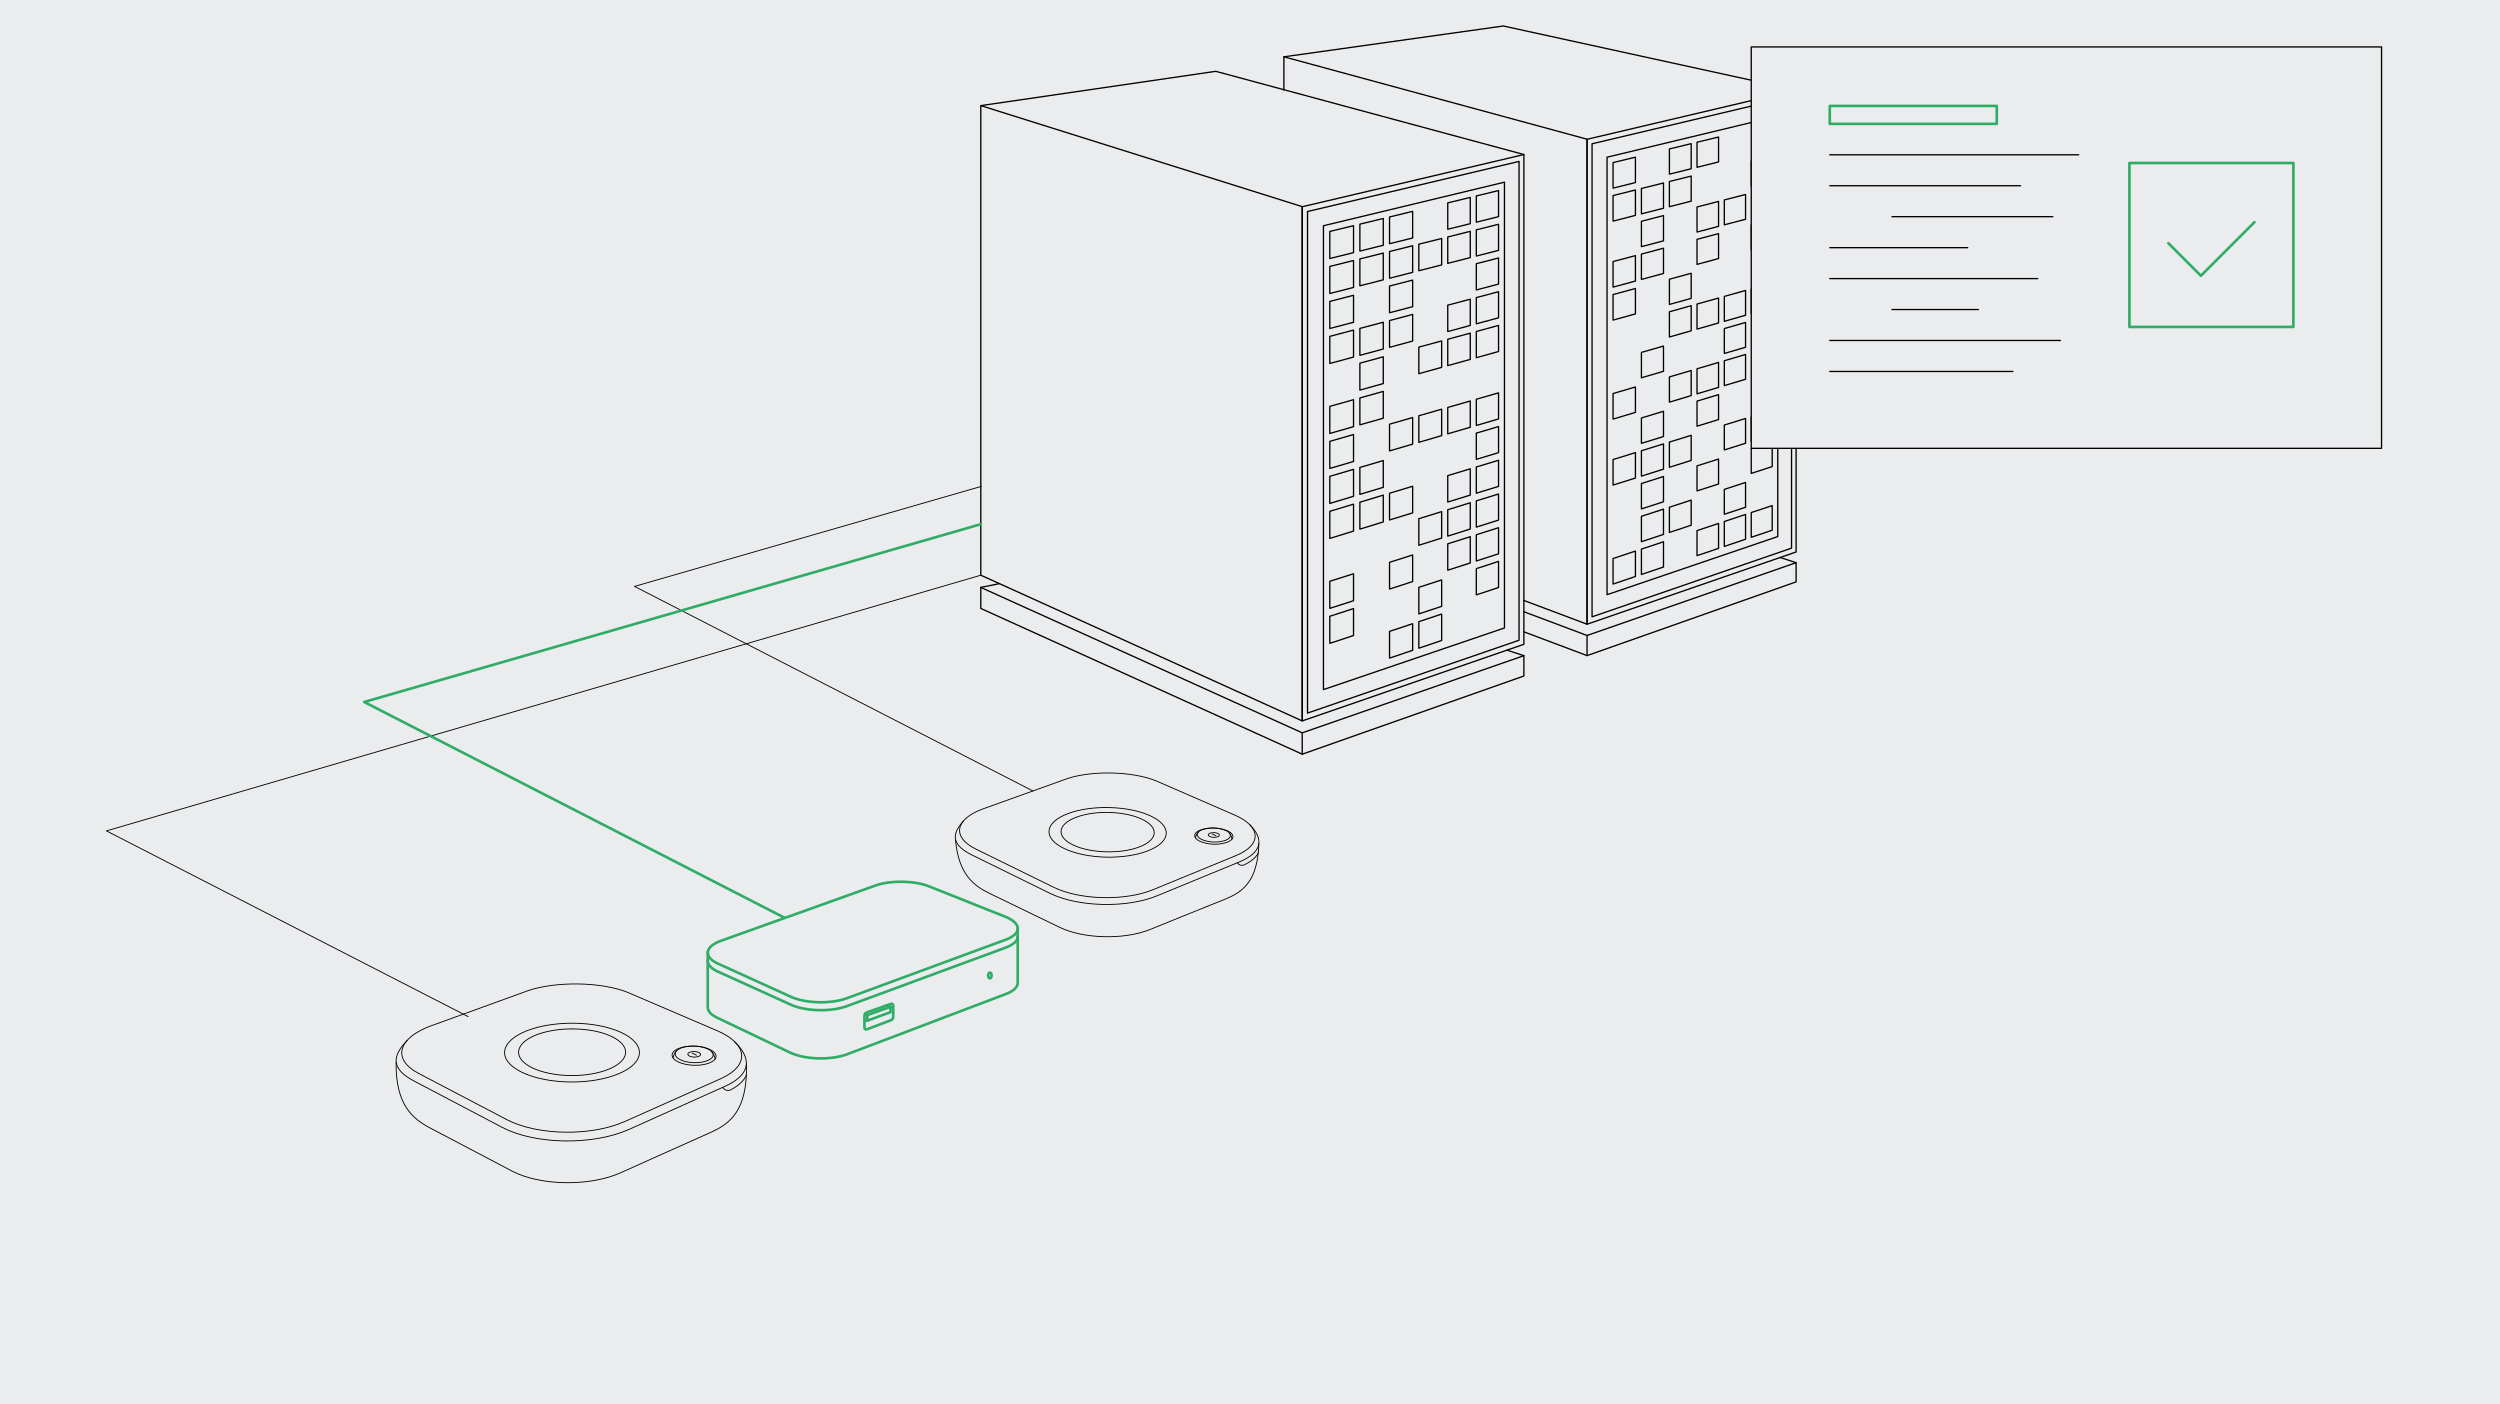 <svg id="Слой_1" data-name="Слой 1" xmlns="http://www.w3.org/2000/svg" viewBox="0 0 1410 792"><rect x="-3.62" width="1413.62" height="793.83" style="fill:#ebecee"/><polyline points="553.17 324.41 60.02 468.62 263.99 573.35" style="fill:none;stroke:#000;stroke-linecap:round;stroke-linejoin:round;stroke-width:0.5px"/><polyline points="553.46 274.31 357.84 330.73 582.54 446.1" style="fill:none;stroke:#000;stroke-linecap:round;stroke-linejoin:round;stroke-width:0.5px"/><polygon points="895.09 352.06 895.09 78.56 1013 50.78 1013 311.31 895.09 352.06" style="fill:none;stroke:#000;stroke-linecap:round;stroke-linejoin:round;stroke-width:0.75px"/><polygon points="897.92 347.88 897.92 81.09 1010.43 54.45 1010.43 309.14 897.92 347.88" style="fill:none;stroke:#000;stroke-linecap:round;stroke-linejoin:round;stroke-width:0.75px"/><polygon points="906.38 335.4 906.38 88.66 1002.66 65.49 1002.66 302.62 906.38 335.4" style="fill:none;stroke:#000;stroke-linecap:round;stroke-linejoin:round;stroke-width:0.75px"/><polygon points="969.26 91.34 957.12 94.35 957.12 80.22 969.26 77.28 969.26 91.34" style="fill:none;stroke:#000;stroke-linecap:round;stroke-linejoin:round;stroke-width:0.75px"/><polygon points="938.21 135.83 925.76 139.11 925.76 124.8 938.21 121.59 938.21 135.83" style="fill:none;stroke:#000;stroke-linecap:round;stroke-linejoin:round;stroke-width:0.75px"/><polygon points="969.26 127.66 957.12 130.86 957.12 116.73 969.26 113.6 969.26 127.66" style="fill:none;stroke:#000;stroke-linecap:round;stroke-linejoin:round;stroke-width:0.75px"/><polygon points="984.49 123.66 972.51 126.81 972.51 112.77 984.49 109.69 984.49 123.66" style="fill:none;stroke:#000;stroke-linecap:round;stroke-linejoin:round;stroke-width:0.75px"/><polygon points="969.26 145.82 957.12 149.11 957.12 134.98 969.26 131.77 969.26 145.82" style="fill:none;stroke:#000;stroke-linecap:round;stroke-linejoin:round;stroke-width:0.75px"/><polygon points="922.38 177.03 909.77 180.54 909.77 166.13 922.38 162.7 922.38 177.03" style="fill:none;stroke:#000;stroke-linecap:round;stroke-linejoin:round;stroke-width:0.75px"/><polygon points="953.83 168.28 941.54 171.7 941.54 157.48 953.83 154.13 953.83 168.28" style="fill:none;stroke:#000;stroke-linecap:round;stroke-linejoin:round;stroke-width:0.75px"/><polygon points="953.83 186.56 941.54 190.07 941.54 175.85 953.83 172.41 953.83 186.56" style="fill:none;stroke:#000;stroke-linecap:round;stroke-linejoin:round;stroke-width:0.75px"/><polygon points="969.26 182.15 957.12 185.61 957.12 171.48 969.26 168.09 969.26 182.15" style="fill:none;stroke:#000;stroke-linecap:round;stroke-linejoin:round;stroke-width:0.75px"/><polygon points="984.49 177.79 972.51 181.22 972.51 167.18 984.49 163.82 984.49 177.79" style="fill:none;stroke:#000;stroke-linecap:round;stroke-linejoin:round;stroke-width:0.75px"/><polygon points="999.52 173.5 987.7 176.88 987.7 162.93 999.52 159.62 999.52 173.5" style="fill:none;stroke:#000;stroke-linecap:round;stroke-linejoin:round;stroke-width:0.75px"/><polygon points="938.21 209.41 925.76 213.07 925.76 198.75 938.21 195.18 938.21 209.41" style="fill:none;stroke:#000;stroke-linecap:round;stroke-linejoin:round;stroke-width:0.75px"/><polygon points="953.83 223.11 941.54 226.81 941.54 212.59 953.83 208.96 953.83 223.11" style="fill:none;stroke:#000;stroke-linecap:round;stroke-linejoin:round;stroke-width:0.75px"/><polygon points="969.26 218.47 957.12 222.12 957.12 207.99 969.26 204.41 969.26 218.47" style="fill:none;stroke:#000;stroke-linecap:round;stroke-linejoin:round;stroke-width:0.75px"/><polygon points="984.49 213.89 972.51 217.49 972.51 203.45 984.49 199.92 984.49 213.89" style="fill:none;stroke:#000;stroke-linecap:round;stroke-linejoin:round;stroke-width:0.75px"/><polygon points="969.26 236.63 957.12 240.37 957.12 226.24 969.26 222.57 969.26 236.63" style="fill:none;stroke:#000;stroke-linecap:round;stroke-linejoin:round;stroke-width:0.75px"/><polygon points="922.38 269.6 909.77 273.58 909.77 259.18 922.38 255.27 922.38 269.6" style="fill:none;stroke:#000;stroke-linecap:round;stroke-linejoin:round;stroke-width:0.75px"/><polygon points="938.21 264.6 925.76 268.53 925.76 254.22 938.21 250.36 938.21 264.6" style="fill:none;stroke:#000;stroke-linecap:round;stroke-linejoin:round;stroke-width:0.75px"/><polygon points="953.83 259.67 941.54 263.55 941.54 249.33 953.83 245.52 953.83 259.67" style="fill:none;stroke:#000;stroke-linecap:round;stroke-linejoin:round;stroke-width:0.75px"/><polygon points="938.21 283 925.76 287.02 925.76 272.71 938.21 268.76 938.21 283" style="fill:none;stroke:#000;stroke-linecap:round;stroke-linejoin:round;stroke-width:0.75px"/><polygon points="969.26 272.95 957.12 276.88 957.12 262.75 969.26 258.89 969.26 272.95" style="fill:none;stroke:#000;stroke-linecap:round;stroke-linejoin:round;stroke-width:0.75px"/><polygon points="938.21 301.39 925.76 305.51 925.76 291.2 938.21 287.15 938.21 301.39" style="fill:none;stroke:#000;stroke-linecap:round;stroke-linejoin:round;stroke-width:0.75px"/><polygon points="953.83 296.22 941.54 300.29 941.54 286.07 953.83 282.07 953.83 296.22" style="fill:none;stroke:#000;stroke-linecap:round;stroke-linejoin:round;stroke-width:0.75px"/><polygon points="984.49 286.07 972.51 290.04 972.51 276 984.49 272.1 984.49 286.07" style="fill:none;stroke:#000;stroke-linecap:round;stroke-linejoin:round;stroke-width:0.75px"/><polygon points="922.38 325.14 909.77 329.41 909.77 315.01 922.38 310.81 922.38 325.14" style="fill:none;stroke:#000;stroke-linecap:round;stroke-linejoin:round;stroke-width:0.75px"/><polygon points="938.21 319.79 925.76 324 925.76 309.69 938.21 305.55 938.21 319.79" style="fill:none;stroke:#000;stroke-linecap:round;stroke-linejoin:round;stroke-width:0.75px"/><polygon points="984.49 304.12 972.51 308.18 972.51 294.14 984.49 290.15 984.49 304.12" style="fill:none;stroke:#000;stroke-linecap:round;stroke-linejoin:round;stroke-width:0.75px"/><polygon points="999.52 299.03 987.7 303.03 987.7 289.08 999.52 285.15 999.52 299.03" style="fill:none;stroke:#000;stroke-linecap:round;stroke-linejoin:round;stroke-width:0.75px"/><polygon points="922.38 102.97 909.77 106.1 909.77 91.69 922.38 88.64 922.38 102.97" style="fill:none;stroke:#000;stroke-linecap:round;stroke-linejoin:round;stroke-width:0.75px"/><polygon points="938.21 99.04 925.76 102.13 925.76 87.82 938.21 84.8 938.21 99.04" style="fill:#ebecee"/><polygon points="953.83 95.17 941.54 98.22 941.54 84 953.83 81.02 953.83 95.17" style="fill:none;stroke:#000;stroke-linecap:round;stroke-linejoin:round;stroke-width:0.75px"/><polygon points="984.49 87.56 972.51 90.53 972.51 76.49 984.49 73.59 984.49 87.56" style="fill:#ebecee"/><polygon points="999.52 83.83 987.7 86.77 987.7 72.81 999.52 69.95 999.52 83.83" style="fill:#ebecee"/><polygon points="922.38 121.48 909.77 124.71 909.77 110.3 922.38 107.15 922.38 121.48" style="fill:none;stroke:#000;stroke-linecap:round;stroke-linejoin:round;stroke-width:0.75px"/><polygon points="938.21 117.44 925.76 120.62 925.76 106.31 938.21 103.2 938.21 117.44" style="fill:none;stroke:#000;stroke-linecap:round;stroke-linejoin:round;stroke-width:0.75px"/><polygon points="953.83 113.44 941.54 116.59 941.54 102.37 953.83 99.3 953.83 113.44" style="fill:none;stroke:#000;stroke-linecap:round;stroke-linejoin:round;stroke-width:0.75px"/><polygon points="969.26 109.5 957.12 112.6 957.12 98.47 969.26 95.44 969.26 109.5" style="fill:#ebecee"/><polygon points="984.49 105.61 972.51 108.67 972.51 94.63 984.49 91.64 984.49 105.61" style="fill:#ebecee"/><polygon points="999.52 101.77 987.7 104.79 987.7 90.84 999.52 87.88 999.52 101.77" style="fill:none;stroke:#000;stroke-linecap:round;stroke-linejoin:round;stroke-width:0.75px"/><polygon points="922.38 140 909.77 143.32 909.77 128.91 922.38 125.67 922.38 140" style="fill:#ebecee"/><polygon points="953.83 131.72 941.54 134.96 941.54 120.74 953.83 117.57 953.83 131.72" style="fill:#ebecee"/><polygon points="999.52 119.7 987.7 122.81 987.7 108.86 999.52 105.81 999.52 119.7" style="fill:#ebecee"/><polygon points="922.38 158.51 909.77 161.93 909.77 147.52 922.38 144.18 922.38 158.51" style="fill:none;stroke:#000;stroke-linecap:round;stroke-linejoin:round;stroke-width:0.75px"/><polygon points="938.21 154.23 925.76 157.6 925.76 143.29 938.21 139.99 938.21 154.23" style="fill:none;stroke:#000;stroke-linecap:round;stroke-linejoin:round;stroke-width:0.75px"/><polygon points="953.83 150 941.54 153.33 941.54 139.11 953.83 135.85 953.83 150" style="fill:#ebecee"/><polygon points="984.49 141.7 972.51 144.94 972.51 130.9 984.49 127.73 984.49 141.7" style="fill:#ebecee"/><polygon points="999.52 137.63 987.7 140.83 987.7 126.88 999.52 123.75 999.52 137.63" style="fill:none;stroke:#000;stroke-linecap:round;stroke-linejoin:round;stroke-width:0.75px"/><polygon points="938.21 172.63 925.76 176.09 925.76 161.78 938.21 158.38 938.21 172.63" style="fill:#ebecee"/><polygon points="969.26 163.99 957.12 167.36 957.12 153.23 969.26 149.93 969.26 163.99" style="fill:#ebecee"/><polygon points="984.49 159.75 972.51 163.08 972.51 149.04 984.49 145.78 984.49 159.75" style="fill:#ebecee"/><polygon points="999.52 155.56 987.7 158.85 987.7 144.9 999.52 141.68 999.52 155.56" style="fill:#ebecee"/><polygon points="922.38 195.54 909.77 199.15 909.77 184.74 922.38 181.21 922.38 195.54" style="fill:#ebecee"/><polygon points="938.21 191.02 925.76 194.58 925.76 180.26 938.21 176.78 938.21 191.02" style="fill:#ebecee"/><polygon points="922.38 214.06 909.77 217.76 909.77 203.35 922.38 199.72 922.38 214.06" style="fill:#ebecee"/><polygon points="953.83 204.83 941.54 208.44 941.54 194.22 953.83 190.68 953.83 204.83" style="fill:#ebecee"/><polygon points="969.26 200.31 957.12 203.87 957.12 189.74 969.26 186.25 969.26 200.31" style="fill:#ebecee"/><polygon points="984.49 195.84 972.51 199.35 972.51 185.31 984.49 181.87 984.49 195.84" style="fill:none;stroke:#000;stroke-linecap:round;stroke-linejoin:round;stroke-width:0.75px"/><polygon points="999.52 191.43 987.7 194.9 987.7 180.95 999.52 177.55 999.52 191.43" style="fill:#ebecee"/><polygon points="922.38 232.57 909.77 236.37 909.77 221.96 922.38 218.24 922.38 232.57" style="fill:none;stroke:#000;stroke-linecap:round;stroke-linejoin:round;stroke-width:0.75px"/><polygon points="938.21 227.81 925.76 231.56 925.76 217.24 938.21 213.57 938.21 227.81" style="fill:#ebecee"/><polygon points="999.52 209.36 987.7 212.92 987.7 198.97 999.52 195.48 999.52 209.36" style="fill:#ebecee"/><polygon points="922.38 251.09 909.77 254.97 909.77 240.57 922.38 236.75 922.38 251.09" style="fill:#ebecee"/><polygon points="938.21 246.21 925.76 250.04 925.76 235.73 938.21 231.97 938.21 246.21" style="fill:none;stroke:#000;stroke-linecap:round;stroke-linejoin:round;stroke-width:0.75px"/><polygon points="953.83 241.39 941.54 245.18 941.54 230.96 953.83 227.24 953.83 241.39" style="fill:#ebecee"/><polygon points="984.49 231.94 972.51 235.63 972.51 221.59 984.49 217.96 984.49 231.94" style="fill:#ebecee"/><polygon points="999.52 227.3 987.7 230.94 987.7 216.99 999.52 213.41 999.52 227.3" style="fill:#ebecee"/><polygon points="969.26 254.79 957.12 258.63 957.12 244.5 969.26 240.73 969.26 254.79" style="fill:#ebecee"/><polygon points="984.49 249.98 972.51 253.77 972.51 239.72 984.49 236.01 984.49 249.98" style="fill:none;stroke:#000;stroke-linecap:round;stroke-linejoin:round;stroke-width:0.75px"/><polygon points="999.52 245.23 987.7 248.97 987.7 235.02 999.52 231.35 999.52 245.23" style="fill:none;stroke:#000;stroke-linecap:round;stroke-linejoin:round;stroke-width:0.75px"/><polygon points="922.38 288.12 909.77 292.19 909.77 277.79 922.38 273.78 922.38 288.12" style="fill:#ebecee"/><polygon points="953.83 277.94 941.54 281.92 941.54 267.7 953.83 263.79 953.83 277.94" style="fill:#ebecee"/><polygon points="984.49 268.03 972.51 271.9 972.51 257.86 984.49 254.06 984.49 268.03" style="fill:#ebecee"/><polygon points="999.52 263.16 987.7 266.99 987.7 253.04 999.52 249.28 999.52 263.16" style="fill:none;stroke:#000;stroke-linecap:round;stroke-linejoin:round;stroke-width:0.75px"/><polygon points="922.38 306.63 909.77 310.8 909.77 296.4 922.38 292.3 922.38 306.63" style="fill:#ebecee"/><polygon points="969.26 291.12 957.12 295.13 957.12 281 969.26 277.06 969.26 291.12" style="fill:#ebecee"/><polygon points="999.52 281.1 987.7 285.01 987.7 271.06 999.52 267.21 999.52 281.1" style="fill:#ebecee"/><polygon points="953.83 314.5 941.54 318.66 941.54 304.44 953.83 300.35 953.83 314.5" style="fill:#ebecee"/><polygon points="969.26 309.28 957.12 313.38 957.12 299.25 969.26 295.22 969.26 309.28" style="fill:none;stroke:#000;stroke-linecap:round;stroke-linejoin:round;stroke-width:0.75px"/><polygon points="1013 328.17 895.09 369.76 895.09 358.41 1013 317.35 1013 328.17" style="fill:none;stroke:#000;stroke-linecap:round;stroke-linejoin:round;stroke-width:0.75px"/><polyline points="724.12 50.78 724.12 32.04 895.09 78.51 895.09 352.06 859.47 338.66" style="fill:none;stroke:#000;stroke-linecap:round;stroke-linejoin:round;stroke-width:0.75px"/><polyline points="1013 50.78 847.84 14.66 724.12 32.04" style="fill:#ebecee;stroke:#000;stroke-linecap:round;stroke-linejoin:round;stroke-width:0.75px"/><line x1="859.47" y1="356.35" x2="895.09" y2="369.76" style="fill:none;stroke:#000;stroke-linecap:round;stroke-linejoin:round;stroke-width:0.75px"/><line x1="895.09" y1="358.41" x2="859.47" y2="345.03" style="fill:none;stroke:#000;stroke-linecap:round;stroke-linejoin:round;stroke-width:0.75px"/><line x1="1013" y1="317.35" x2="1003.99" y2="314.42" style="fill:none;stroke:#000;stroke-linecap:round;stroke-linejoin:round;stroke-width:0.75px"/><polygon points="734.45 406.6 734.45 116.6 859.47 87.16 859.47 363.38 734.45 406.6" style="fill:none;stroke:#000;stroke-linecap:round;stroke-linejoin:round;stroke-width:0.75px"/><polygon points="737.45 402.17 737.45 119.29 856.74 91.04 856.74 361.09 737.45 402.17" style="fill:none;stroke:#000;stroke-linecap:round;stroke-linejoin:round;stroke-width:0.75px"/><polygon points="746.42 388.93 746.42 127.31 848.51 102.74 848.51 354.17 746.42 388.93" style="fill:none;stroke:#000;stroke-linecap:round;stroke-linejoin:round;stroke-width:0.75px"/><polygon points="763.39 142.49 750.01 145.8 750.01 130.53 763.39 127.29 763.39 142.49" style="fill:#ebecee;stroke:#000;stroke-linecap:round;stroke-linejoin:round;stroke-width:0.75px"/><polygon points="780.17 138.32 766.97 141.6 766.97 126.42 780.17 123.22 780.17 138.32" style="fill:#ebecee;stroke:#000;stroke-linecap:round;stroke-linejoin:round;stroke-width:0.75px"/><polygon points="796.73 134.22 783.7 137.45 783.7 122.37 796.73 119.21 796.73 134.22" style="fill:#ebecee;stroke:#000;stroke-linecap:round;stroke-linejoin:round;stroke-width:0.75px"/><polygon points="813.09 130.16 800.22 133.35 800.22 118.37 813.09 115.25 813.09 130.16" style="fill:#ebecee"/><polygon points="829.23 126.15 816.53 129.3 816.53 114.42 829.23 111.34 829.23 126.15" style="fill:#ebecee;stroke:#000;stroke-linecap:round;stroke-linejoin:round;stroke-width:0.75px"/><polygon points="845.18 122.19 832.64 125.31 832.64 110.51 845.18 107.47 845.18 122.19" style="fill:#ebecee;stroke:#000;stroke-linecap:round;stroke-linejoin:round;stroke-width:0.75px"/><polygon points="763.39 162.12 750.01 165.54 750.01 150.26 763.39 146.92 763.39 162.12" style="fill:#ebecee;stroke:#000;stroke-linecap:round;stroke-linejoin:round;stroke-width:0.75px"/><polygon points="780.17 157.83 766.97 161.2 766.97 146.03 780.17 142.73 780.17 157.83" style="fill:#ebecee;stroke:#000;stroke-linecap:round;stroke-linejoin:round;stroke-width:0.75px"/><polygon points="796.73 153.59 783.7 156.93 783.7 141.85 796.73 138.59 796.73 153.59" style="fill:#ebecee;stroke:#000;stroke-linecap:round;stroke-linejoin:round;stroke-width:0.75px"/><polygon points="813.09 149.41 800.22 152.7 800.22 137.72 813.09 134.51 813.09 149.41" style="fill:#ebecee;stroke:#000;stroke-linecap:round;stroke-linejoin:round;stroke-width:0.75px"/><polygon points="829.23 145.28 816.53 148.53 816.53 133.65 829.23 130.47 829.23 145.28" style="fill:#ebecee;stroke:#000;stroke-linecap:round;stroke-linejoin:round;stroke-width:0.75px"/><polygon points="845.18 141.21 832.64 144.41 832.64 129.62 845.18 126.49 845.18 141.21" style="fill:#ebecee;stroke:#000;stroke-linecap:round;stroke-linejoin:round;stroke-width:0.75px"/><polygon points="763.39 181.75 750.01 185.27 750.01 169.99 763.39 166.55 763.39 181.75" style="fill:#ebecee;stroke:#000;stroke-linecap:round;stroke-linejoin:round;stroke-width:0.75px"/><polygon points="780.17 177.33 766.97 180.81 766.97 165.63 780.17 162.23 780.17 177.33" style="fill:#ebecee"/><polygon points="796.73 172.97 783.7 176.4 783.7 161.32 796.73 157.97 796.73 172.97" style="fill:#ebecee;stroke:#000;stroke-linecap:round;stroke-linejoin:round;stroke-width:0.75px"/><polygon points="813.09 168.67 800.22 172.06 800.22 157.07 813.09 153.76 813.09 168.67" style="fill:#ebecee"/><polygon points="829.23 164.42 816.53 167.76 816.53 152.88 829.23 149.61 829.23 164.42" style="fill:#ebecee"/><polygon points="845.18 160.22 832.64 163.52 832.64 148.73 845.18 145.5 845.18 160.22" style="fill:#ebecee;stroke:#000;stroke-linecap:round;stroke-linejoin:round;stroke-width:0.75px"/><polygon points="763.39 201.38 750.01 205 750.01 189.72 763.39 186.18 763.39 201.38" style="fill:#ebecee;stroke:#000;stroke-linecap:round;stroke-linejoin:round;stroke-width:0.75px"/><polygon points="780.17 196.84 766.97 200.41 766.97 185.23 780.17 181.74 780.17 196.84" style="fill:#ebecee;stroke:#000;stroke-linecap:round;stroke-linejoin:round;stroke-width:0.75px"/><polygon points="796.73 192.35 783.7 195.88 783.7 180.8 796.73 177.35 796.73 192.35" style="fill:#ebecee;stroke:#000;stroke-linecap:round;stroke-linejoin:round;stroke-width:0.75px"/><polygon points="813.09 187.93 800.22 191.41 800.22 176.43 813.09 173.02 813.09 187.93" style="fill:#ebecee"/><polygon points="829.23 183.55 816.53 186.99 816.53 172.11 829.23 168.74 829.23 183.55" style="fill:#ebecee;stroke:#000;stroke-linecap:round;stroke-linejoin:round;stroke-width:0.75px"/><polygon points="845.18 179.24 832.64 182.63 832.64 167.84 845.18 164.52 845.18 179.24" style="fill:#ebecee;stroke:#000;stroke-linecap:round;stroke-linejoin:round;stroke-width:0.75px"/><polygon points="763.39 221.01 750.01 224.73 750.01 209.46 763.39 205.81 763.39 221.01" style="fill:#ebecee"/><polygon points="780.17 216.34 766.97 220.01 766.97 204.84 780.17 201.24 780.17 216.34" style="fill:#ebecee;stroke:#000;stroke-linecap:round;stroke-linejoin:round;stroke-width:0.75px"/><polygon points="796.73 211.73 783.7 215.36 783.7 200.28 796.73 196.73 796.73 211.73" style="fill:#ebecee"/><polygon points="813.09 207.18 800.22 210.76 800.22 195.78 813.09 192.28 813.09 207.18" style="fill:#ebecee;stroke:#000;stroke-linecap:round;stroke-linejoin:round;stroke-width:0.75px"/><polygon points="829.23 202.69 816.53 206.22 816.53 191.34 829.23 187.88 829.23 202.69" style="fill:#ebecee;stroke:#000;stroke-linecap:round;stroke-linejoin:round;stroke-width:0.75px"/><polygon points="845.18 198.25 832.64 201.74 832.64 186.95 845.18 183.53 845.18 198.25" style="fill:#ebecee;stroke:#000;stroke-linecap:round;stroke-linejoin:round;stroke-width:0.75px"/><polygon points="763.39 240.64 750.01 244.46 750.01 229.19 763.39 225.44 763.39 240.64" style="fill:#ebecee;stroke:#000;stroke-linecap:round;stroke-linejoin:round;stroke-width:0.75px"/><polygon points="780.17 235.85 766.97 239.62 766.97 224.44 780.17 220.75 780.17 235.85" style="fill:#ebecee;stroke:#000;stroke-linecap:round;stroke-linejoin:round;stroke-width:0.75px"/><polygon points="796.73 231.11 783.7 234.84 783.7 219.76 796.73 216.11 796.73 231.11" style="fill:#ebecee"/><polygon points="813.09 226.44 800.22 230.11 800.22 215.13 813.09 211.53 813.09 226.44" style="fill:#ebecee"/><polygon points="829.23 221.82 816.53 225.45 816.53 210.57 829.23 207.01 829.23 221.82" style="fill:#ebecee"/><polygon points="845.18 217.27 832.64 220.85 832.64 206.06 845.18 202.55 845.18 217.27" style="fill:#ebecee"/><polygon points="763.39 260.27 750.01 264.19 750.01 248.92 763.39 245.07 763.39 260.27" style="fill:#ebecee;stroke:#000;stroke-linecap:round;stroke-linejoin:round;stroke-width:0.75px"/><polygon points="780.17 255.35 766.97 259.22 766.97 244.04 780.17 240.25 780.17 255.35" style="fill:#ebecee"/><polygon points="796.73 250.49 783.7 254.31 783.7 239.24 796.73 235.49 796.73 250.49" style="fill:#ebecee;stroke:#000;stroke-linecap:round;stroke-linejoin:round;stroke-width:0.75px"/><polygon points="813.09 245.69 800.22 249.47 800.22 234.49 813.09 230.79 813.09 245.69" style="fill:#ebecee;stroke:#000;stroke-linecap:round;stroke-linejoin:round;stroke-width:0.75px"/><polygon points="829.23 240.96 816.53 244.68 816.53 229.8 829.23 226.15 829.23 240.96" style="fill:#ebecee;stroke:#000;stroke-linecap:round;stroke-linejoin:round;stroke-width:0.75px"/><polygon points="845.18 236.28 832.64 239.96 832.64 225.17 845.18 221.56 845.18 236.28" style="fill:#ebecee;stroke:#000;stroke-linecap:round;stroke-linejoin:round;stroke-width:0.75px"/><polygon points="763.39 279.9 750.01 283.93 750.01 268.65 763.39 264.71 763.39 279.9" style="fill:#ebecee;stroke:#000;stroke-linecap:round;stroke-linejoin:round;stroke-width:0.75px"/><polygon points="780.17 274.85 766.97 278.82 766.97 263.65 780.17 259.75 780.17 274.85" style="fill:#ebecee;stroke:#000;stroke-linecap:round;stroke-linejoin:round;stroke-width:0.75px"/><polygon points="796.73 269.87 783.7 273.79 783.7 258.71 796.73 254.87 796.73 269.87" style="fill:#ebecee"/><polygon points="813.09 264.95 800.22 268.82 800.22 253.84 813.09 250.04 813.09 264.95" style="fill:#ebecee"/><polygon points="829.23 260.09 816.53 263.91 816.53 249.03 829.23 245.28 829.23 260.09" style="fill:#ebecee"/><polygon points="845.18 255.29 832.64 259.07 832.64 244.28 845.18 240.58 845.18 255.29" style="fill:#ebecee;stroke:#000;stroke-linecap:round;stroke-linejoin:round;stroke-width:0.75px"/><polygon points="763.39 299.53 750.01 303.66 750.01 288.38 763.39 284.34 763.39 299.53" style="fill:#ebecee;stroke:#000;stroke-linecap:round;stroke-linejoin:round;stroke-width:0.75px"/><polygon points="780.17 294.36 766.97 298.43 766.97 283.25 780.17 279.26 780.17 294.36" style="fill:#ebecee;stroke:#000;stroke-linecap:round;stroke-linejoin:round;stroke-width:0.75px"/><polygon points="796.73 289.25 783.7 293.27 783.7 278.19 796.73 274.25 796.73 289.25" style="fill:#ebecee;stroke:#000;stroke-linecap:round;stroke-linejoin:round;stroke-width:0.75px"/><polygon points="813.09 284.21 800.22 288.17 800.22 273.19 813.09 269.3 813.09 284.21" style="fill:#ebecee"/><polygon points="829.23 279.23 816.53 283.14 816.53 268.26 829.23 264.41 829.23 279.23" style="fill:#ebecee;stroke:#000;stroke-linecap:round;stroke-linejoin:round;stroke-width:0.75px"/><polygon points="845.18 274.31 832.64 278.18 832.64 263.38 845.18 259.59 845.18 274.31" style="fill:#ebecee;stroke:#000;stroke-linecap:round;stroke-linejoin:round;stroke-width:0.75px"/><polygon points="763.39 319.16 750.01 323.39 750.01 308.11 763.39 303.97 763.39 319.16" style="fill:#ebecee"/><polygon points="780.17 313.86 766.97 318.03 766.97 302.86 780.17 298.76 780.17 313.86" style="fill:#ebecee"/><polygon points="796.73 308.63 783.7 312.75 783.7 297.67 796.73 293.63 796.73 308.63" style="fill:#ebecee"/><polygon points="813.09 303.46 800.22 307.53 800.22 292.55 813.09 288.56 813.09 303.46" style="fill:#ebecee;stroke:#000;stroke-linecap:round;stroke-linejoin:round;stroke-width:0.75px"/><polygon points="829.23 298.36 816.53 302.37 816.53 287.49 829.23 283.55 829.23 298.36" style="fill:#ebecee;stroke:#000;stroke-linecap:round;stroke-linejoin:round;stroke-width:0.75px"/><polygon points="845.18 293.32 832.64 297.29 832.64 282.49 845.18 278.61 845.18 293.32" style="fill:#ebecee;stroke:#000;stroke-linecap:round;stroke-linejoin:round;stroke-width:0.75px"/><polygon points="763.39 338.8 750.01 343.12 750.01 327.84 763.39 323.6 763.39 338.8" style="fill:#ebecee;stroke:#000;stroke-linecap:round;stroke-linejoin:round;stroke-width:0.75px"/><polygon points="780.17 333.37 766.97 337.64 766.97 322.46 780.17 318.27 780.17 333.37" style="fill:#ebecee"/><polygon points="796.73 328.01 783.7 332.22 783.7 317.14 796.73 313.01 796.73 328.01" style="fill:#ebecee;stroke:#000;stroke-linecap:round;stroke-linejoin:round;stroke-width:0.75px"/><polygon points="813.09 322.72 800.22 326.88 800.22 311.9 813.09 307.81 813.09 322.72" style="fill:#ebecee"/><polygon points="829.23 317.5 816.53 321.6 816.53 306.72 829.23 302.68 829.23 317.5" style="fill:#ebecee;stroke:#000;stroke-linecap:round;stroke-linejoin:round;stroke-width:0.75px"/><polygon points="845.18 312.34 832.64 316.39 832.64 301.6 845.18 297.62 845.18 312.34" style="fill:#ebecee;stroke:#000;stroke-linecap:round;stroke-linejoin:round;stroke-width:0.75px"/><polygon points="763.39 358.43 750.01 362.85 750.01 347.58 763.39 343.23 763.39 358.43" style="fill:#ebecee;stroke:#000;stroke-linecap:round;stroke-linejoin:round;stroke-width:0.75px"/><polygon points="780.17 352.87 766.97 357.24 766.97 342.06 780.17 337.77 780.17 352.87" style="fill:#ebecee"/><polygon points="796.73 347.39 783.7 351.7 783.7 336.62 796.73 332.39 796.73 347.39" style="fill:#ebecee"/><polygon points="813.09 341.98 800.22 346.23 800.22 331.25 813.09 327.07 813.09 341.98" style="fill:#ebecee;stroke:#000;stroke-linecap:round;stroke-linejoin:round;stroke-width:0.75px"/><polygon points="829.23 336.63 816.53 340.83 816.53 325.95 829.23 321.82 829.23 336.63" style="fill:#ebecee"/><polygon points="845.18 331.35 832.64 335.5 832.64 320.71 845.18 316.63 845.18 331.35" style="fill:#ebecee;stroke:#000;stroke-linecap:round;stroke-linejoin:round;stroke-width:0.75px"/><polygon points="763.39 378.06 750.01 382.58 750.01 367.31 763.39 362.86 763.39 378.06" style="fill:#ebecee"/><polygon points="780.17 372.38 766.97 376.84 766.97 361.67 780.17 357.28 780.17 372.38" style="fill:#ebecee"/><polygon points="796.73 366.77 783.7 371.18 783.7 356.1 796.73 351.77 796.73 366.77" style="fill:#ebecee;stroke:#000;stroke-linecap:round;stroke-linejoin:round;stroke-width:0.75px"/><polygon points="813.09 361.23 800.22 365.59 800.22 350.6 813.09 346.32 813.09 361.23" style="fill:#ebecee;stroke:#000;stroke-linecap:round;stroke-linejoin:round;stroke-width:0.75px"/><polygon points="829.23 355.76 816.53 360.06 816.53 345.18 829.23 340.95 829.23 355.76" style="fill:#ebecee"/><polygon points="845.18 350.37 832.64 354.61 832.64 339.82 845.18 335.65 845.18 350.37" style="fill:#ebecee"/><polygon points="859.47 381.26 734.45 425.36 734.45 413.32 859.47 369.79 859.47 381.26" style="fill:none;stroke:#000;stroke-linecap:round;stroke-linejoin:round;stroke-width:0.75px"/><polygon points="734.45 406.6 553.17 324.41 553.17 59.57 734.45 116.55 734.45 406.6" style="fill:none;stroke:#000;stroke-linecap:round;stroke-linejoin:round;stroke-width:0.75px"/><polyline points="859.47 87.16 685.66 40.22 553.17 59.57" style="fill:none;stroke:#000;stroke-linecap:round;stroke-linejoin:round;stroke-width:0.75px"/><polyline points="734.45 413.32 553.17 331.31 553.17 343.17 734.45 425.36" style="fill:none;stroke:#000;stroke-linecap:round;stroke-linejoin:round;stroke-width:0.75px"/><line x1="553.17" y1="331.3" x2="563.68" y2="329.17" style="fill:none;stroke:#000;stroke-linecap:round;stroke-linejoin:round;stroke-width:0.75px"/><line x1="859.47" y1="369.79" x2="849.92" y2="366.69" style="fill:none;stroke:#000;stroke-linecap:round;stroke-linejoin:round;stroke-width:0.75px"/><polyline points="553.17 295.64 205.42 395.92 442.39 517.59" style="fill:none;stroke:#2fac66;stroke-linecap:round;stroke-linejoin:round;stroke-width:1.5px"/><rect x="987.7" y="26.48" width="355.49" height="226.37" style="fill:#ebecee;stroke:#000;stroke-linecap:round;stroke-linejoin:round;stroke-width:0.75px"/><rect x="1201" y="91.92" width="92.46" height="92.46" style="fill:#ebecee;stroke:#2fac66;stroke-linecap:round;stroke-linejoin:round;stroke-width:1.5px"/><polyline points="1222.97 137.19 1241.3 155.53 1271.5 125.33" style="fill:#ebecee;stroke:#2fac66;stroke-linecap:round;stroke-linejoin:round;stroke-width:1.5px"/><rect x="1031.99" y="59.76" width="94.19" height="10.09" style="fill:#ebecee;stroke:#2fac66;stroke-linecap:round;stroke-linejoin:round;stroke-width:1.5px"/><line x1="1031.99" y1="87.3" x2="1172.37" y2="87.3" style="fill:#ebecee;stroke:#000;stroke-linecap:round;stroke-linejoin:round;stroke-width:0.75px"/><line x1="1031.99" y1="104.76" x2="1139.55" y2="104.76" style="fill:#ebecee;stroke:#000;stroke-linecap:round;stroke-linejoin:round;stroke-width:0.75px"/><line x1="1067.09" y1="122.21" x2="1157.78" y2="122.21" style="fill:#ebecee;stroke:#000;stroke-linecap:round;stroke-linejoin:round;stroke-width:0.75px"/><line x1="1031.99" y1="139.67" x2="1109.78" y2="139.67" style="fill:#ebecee;stroke:#000;stroke-linecap:round;stroke-linejoin:round;stroke-width:0.75px"/><line x1="1031.99" y1="157.12" x2="1149.28" y2="157.12" style="fill:#ebecee;stroke:#000;stroke-linecap:round;stroke-linejoin:round;stroke-width:0.75px"/><line x1="1067.09" y1="174.58" x2="1115.85" y2="174.58" style="fill:#ebecee;stroke:#000;stroke-linecap:round;stroke-linejoin:round;stroke-width:0.75px"/><line x1="1031.99" y1="192.04" x2="1162.04" y2="192.04" style="fill:#ebecee;stroke:#000;stroke-linecap:round;stroke-linejoin:round;stroke-width:0.75px"/><line x1="1031.99" y1="209.49" x2="1135.3" y2="209.49" style="fill:#ebecee;stroke:#000;stroke-linecap:round;stroke-linejoin:round;stroke-width:0.75px"/><path d="M567.21,530l-89.58,33c-9.33,3.44-23.77,2.94-32.16-1.07L404.53,543.3c-7.91-3.79-6.92-9.46,2.13-12.7l87-31.14c8.75-3.13,22.51-2.85,30.83.65l43,17.13C576.29,521,576.22,526.66,567.21,530Z" style="fill:none;stroke:#2fac66;stroke-linecap:round;stroke-linejoin:round;stroke-width:1.5px"/><path d="M574,528.24c0,2.31-2.32,4.57-6.82,6.22l-89.58,33c-9.33,3.43-23.77,2.94-32.16-1.08l-40.94-18.58c-3.58-1.71-5.33-3.8-5.35-5.89" style="fill:none;stroke:#2fac66;stroke-linecap:round;stroke-linejoin:round;stroke-width:1.5px"/><path d="M399.18,536.81v31.58h0c.15,2,1.9,4,5.33,5.62l40.94,19.58c8.39,4,22.83,4.51,32.16,1.08l89.58-34c4.42-1.63,6.67-3.84,6.8-6.1h0V523.51" style="fill:none;stroke:#2fac66;stroke-linecap:round;stroke-linejoin:round;stroke-width:1.5px"/><path d="M502.48,575.4l-13.58,5.14c-.75.27-1.35-.24-1.35-1.16v-6.27A2.37,2.37,0,0,1,488.9,571l13.58-4.81c.72-.27,1.3.23,1.3,1.11v6.06A2.3,2.3,0,0,1,502.48,575.4Z" style="fill:none;stroke:#2fac66;stroke-linecap:round;stroke-linejoin:round;stroke-width:1.5px"/><polygon points="502.24 570.87 489.14 575.66 489.14 572.52 502.24 567.83 502.24 570.87" style="fill:none;stroke:#2fac66;stroke-linecap:round;stroke-linejoin:round;stroke-width:1.5px"/><line x1="489.14" y1="572.52" x2="487.82" y2="572.02" style="fill:none;stroke:#2fac66;stroke-linecap:round;stroke-linejoin:round;stroke-width:1.5px"/><line x1="489.14" y1="575.66" x2="487.55" y2="575.15" style="fill:none;stroke:#2fac66;stroke-linecap:round;stroke-linejoin:round;stroke-width:1.5px"/><line x1="502.24" y1="567.83" x2="499.72" y2="567.13" style="fill:none;stroke:#2fac66;stroke-linecap:round;stroke-linejoin:round;stroke-width:1.5px"/><ellipse cx="558.28" cy="550.16" rx="0.96" ry="1.63" style="fill:none;stroke:#2fac66;stroke-linecap:round;stroke-linejoin:round;stroke-width:1.5px"/><path d="M414.34,587.56c10.09,9.73,8.88,18.69-5.42,25.1L354.73,637c-20.37,9.13-53,8.59-71.6-1.21l-49.61-26.1c-12.16-6.4-13.22-13.25-3.87-22.88" style="fill:none;stroke:#000;stroke-linecap:round;stroke-linejoin:round;stroke-width:0.5px"/><path d="M420.93,606.37c-1.21,3-4.11,5.77-8.67,8.22a3.52,3.52,0,0,1-4.44-1l-.23-.33" style="fill:none;stroke:#000;stroke-linecap:round;stroke-linejoin:round;stroke-width:0.5px"/><path d="M352.3,632.56c-18.92,8.44-49.25,7.93-66.53-1.12l-49.6-26c-15.29-8-11.75-20.06,7-26.9l55.19-20c16-5.15,40.37-4.72,55.14.95l51.13,21.9c17.28,7.45,18.51,19.56,1.85,27Z" style="fill:none;stroke:#000;stroke-linecap:round;stroke-linejoin:round;stroke-width:0.5px"/><path d="M223.4,599.18c-.33,24.15,9.55,32,19.55,37.2,11.41,6,45.75,24.07,45.75,24.07,15.93,8.39,43.88,8.85,61.32,1,0,0,37.48-16.87,50-22.41,11.33-5,21.63-12,21-39.05" style="fill:none;stroke:#000;stroke-linecap:round;stroke-linejoin:round;stroke-width:0.5px"/><path d="M344.51,584.36c11.41,5.2,11.16,13.52-1,18.59-12.4,5.17-32,4.83-43.43-.75-11.15-5.48-9.82-13.79,2.55-18.58C314.77,578.93,333.33,579.25,344.51,584.36Z" style="fill:none;stroke:#000;stroke-linecap:round;stroke-linejoin:round;stroke-width:0.5px"/><path d="M350,582.14c14.4,6.51,14.27,17-1,23.42-15.65,6.6-40.58,6.17-54.95-.95-14-6.94-12.15-17.41,3.46-23.4C312.78,575.38,336,575.79,350,582.14Z" style="fill:none;stroke:#000;stroke-linecap:round;stroke-linejoin:round;stroke-width:0.5px"/><path d="M398.88,591.47c4.28,1.89,4.47,4.86.38,6.63s-11,1.67-15.25-.26-4.3-4.89-.17-6.63S394.64,589.6,398.88,591.47Z" style="fill:none;stroke:#000;stroke-linecap:round;stroke-linejoin:round;stroke-width:0.5px"/><path d="M400,591.71c4.94,2.17,5.16,5.6.44,7.66s-12.68,1.93-17.63-.31-5-5.65-.19-7.66S395.14,589.54,400,591.71Z" style="fill:none;stroke:#000;stroke-linecap:round;stroke-linejoin:round;stroke-width:0.5px"/><path d="M379.64,596.65a7.76,7.76,0,0,1,1.82-3.87" style="fill:none;stroke:#000;stroke-linecap:round;stroke-linejoin:round;stroke-width:0.5px"/><path d="M401.45,593.2a7.93,7.93,0,0,1,1.86,4.15" style="fill:none;stroke:#000;stroke-linecap:round;stroke-linejoin:round;stroke-width:0.5px"/><path d="M394,593.58c1.42.63,1.47,1.62.1,2.2a7.23,7.23,0,0,1-5.06-.08c-1.41-.64-1.44-1.63-.07-2.21A7.21,7.21,0,0,1,394,593.58Z" style="fill:none;stroke:#000;stroke-linecap:round;stroke-linejoin:round;stroke-width:0.5px"/><line x1="390.41" y1="593.99" x2="392.86" y2="595.09" style="fill:none;stroke:#000;stroke-linecap:round;stroke-linejoin:round;stroke-width:0.5px"/><path d="M704.82,465.09c8.35,8.31,6.86,15.79-5.74,21l-46.63,19.19c-17.09,7-44.38,6.36-60.35-1.48l-43.66-21.46c-11-5.39-12.45-11.12-5.11-19.21" style="fill:none;stroke:#000;stroke-linecap:round;stroke-linejoin:round;stroke-width:0.5px"/><path d="M709.7,481c-1.19,2.48-3.81,4.74-7.82,6.71a3,3,0,0,1-3.78-.85l-.19-.27" style="fill:none;stroke:#000;stroke-linecap:round;stroke-linejoin:round;stroke-width:0.5px"/><path d="M650.4,501.75c-15.91,6.55-41.38,5.93-56.25-1.38L550.4,478.89c-13.82-6.79-11.76-17,4.11-22.72L602.32,439c14.13-4.5,36-3.95,49.29,1.23l44.9,19.53c14.85,6.5,15.34,16.72.61,22.78Z" style="fill:none;stroke:#000;stroke-linecap:round;stroke-linejoin:round;stroke-width:0.5px"/><path d="M538.9,473.56c1.68,19.85,10.64,26.19,19.42,30.42,9.95,4.8,39.38,19.07,39.38,19.07,13.41,6.5,36.41,7.06,50.76,1.25,0,0,31.44-12.77,42.08-17,9.74-3.91,18.77-9.41,19.48-31.6" style="fill:none;stroke:#000;stroke-linecap:round;stroke-linejoin:round;stroke-width:0.5px"/><path d="M643.68,461.86c10,4.52,9.73,11.55-.79,15.7s-27.56,3.78-37.53-.93-9-11.69,1.62-15.69S633.82,457.39,643.68,461.86Z" style="fill:none;stroke:#000;stroke-linecap:round;stroke-linejoin:round;stroke-width:0.5px"/><path d="M648.52,460c12.58,5.67,12.36,14.52-.85,19.77-13.44,5.34-34.83,4.81-47.41-1.18-12.39-5.89-11.25-14.74,2.18-19.76C615.65,453.89,636.13,454.41,648.52,460Z" style="fill:none;stroke:#000;stroke-linecap:round;stroke-linejoin:round;stroke-width:0.5px"/><path d="M691.15,468.31c3.66,1.63,3.72,4.13.11,5.6a19.36,19.36,0,0,1-13.25-.33c-3.65-1.65-3.63-4.15,0-5.6A19.43,19.43,0,0,1,691.15,468.31Z" style="fill:none;stroke:#000;stroke-linecap:round;stroke-linejoin:round;stroke-width:0.5px"/><path d="M692.15,468.52c4.23,1.88,4.3,4.77.12,6.46a22.35,22.35,0,0,1-15.29-.39c-4.21-1.9-4.19-4.79,0-6.45A22.39,22.39,0,0,1,692.15,468.52Z" style="fill:none;stroke:#000;stroke-linecap:round;stroke-linejoin:round;stroke-width:0.5px"/><path d="M674.24,472.55a6.57,6.57,0,0,1,1.67-3.25" style="fill:none;stroke:#000;stroke-linecap:round;stroke-linejoin:round;stroke-width:0.5px"/><path d="M693.33,469.79a6.29,6.29,0,0,1,1.47,3.51" style="fill:none;stroke:#000;stroke-linecap:round;stroke-linejoin:round;stroke-width:0.5px"/><path d="M686.79,470.06c1.22.54,1.23,1.38,0,1.86a6.38,6.38,0,0,1-4.39-.11c-1.22-.55-1.22-1.38,0-1.86A6.41,6.41,0,0,1,686.79,470.06Z" style="fill:none;stroke:#000;stroke-linecap:round;stroke-linejoin:round;stroke-width:0.5px"/><line x1="683.68" y1="470.38" x2="685.78" y2="471.33" style="fill:none;stroke:#000;stroke-linecap:round;stroke-linejoin:round;stroke-width:0.5px"/></svg>